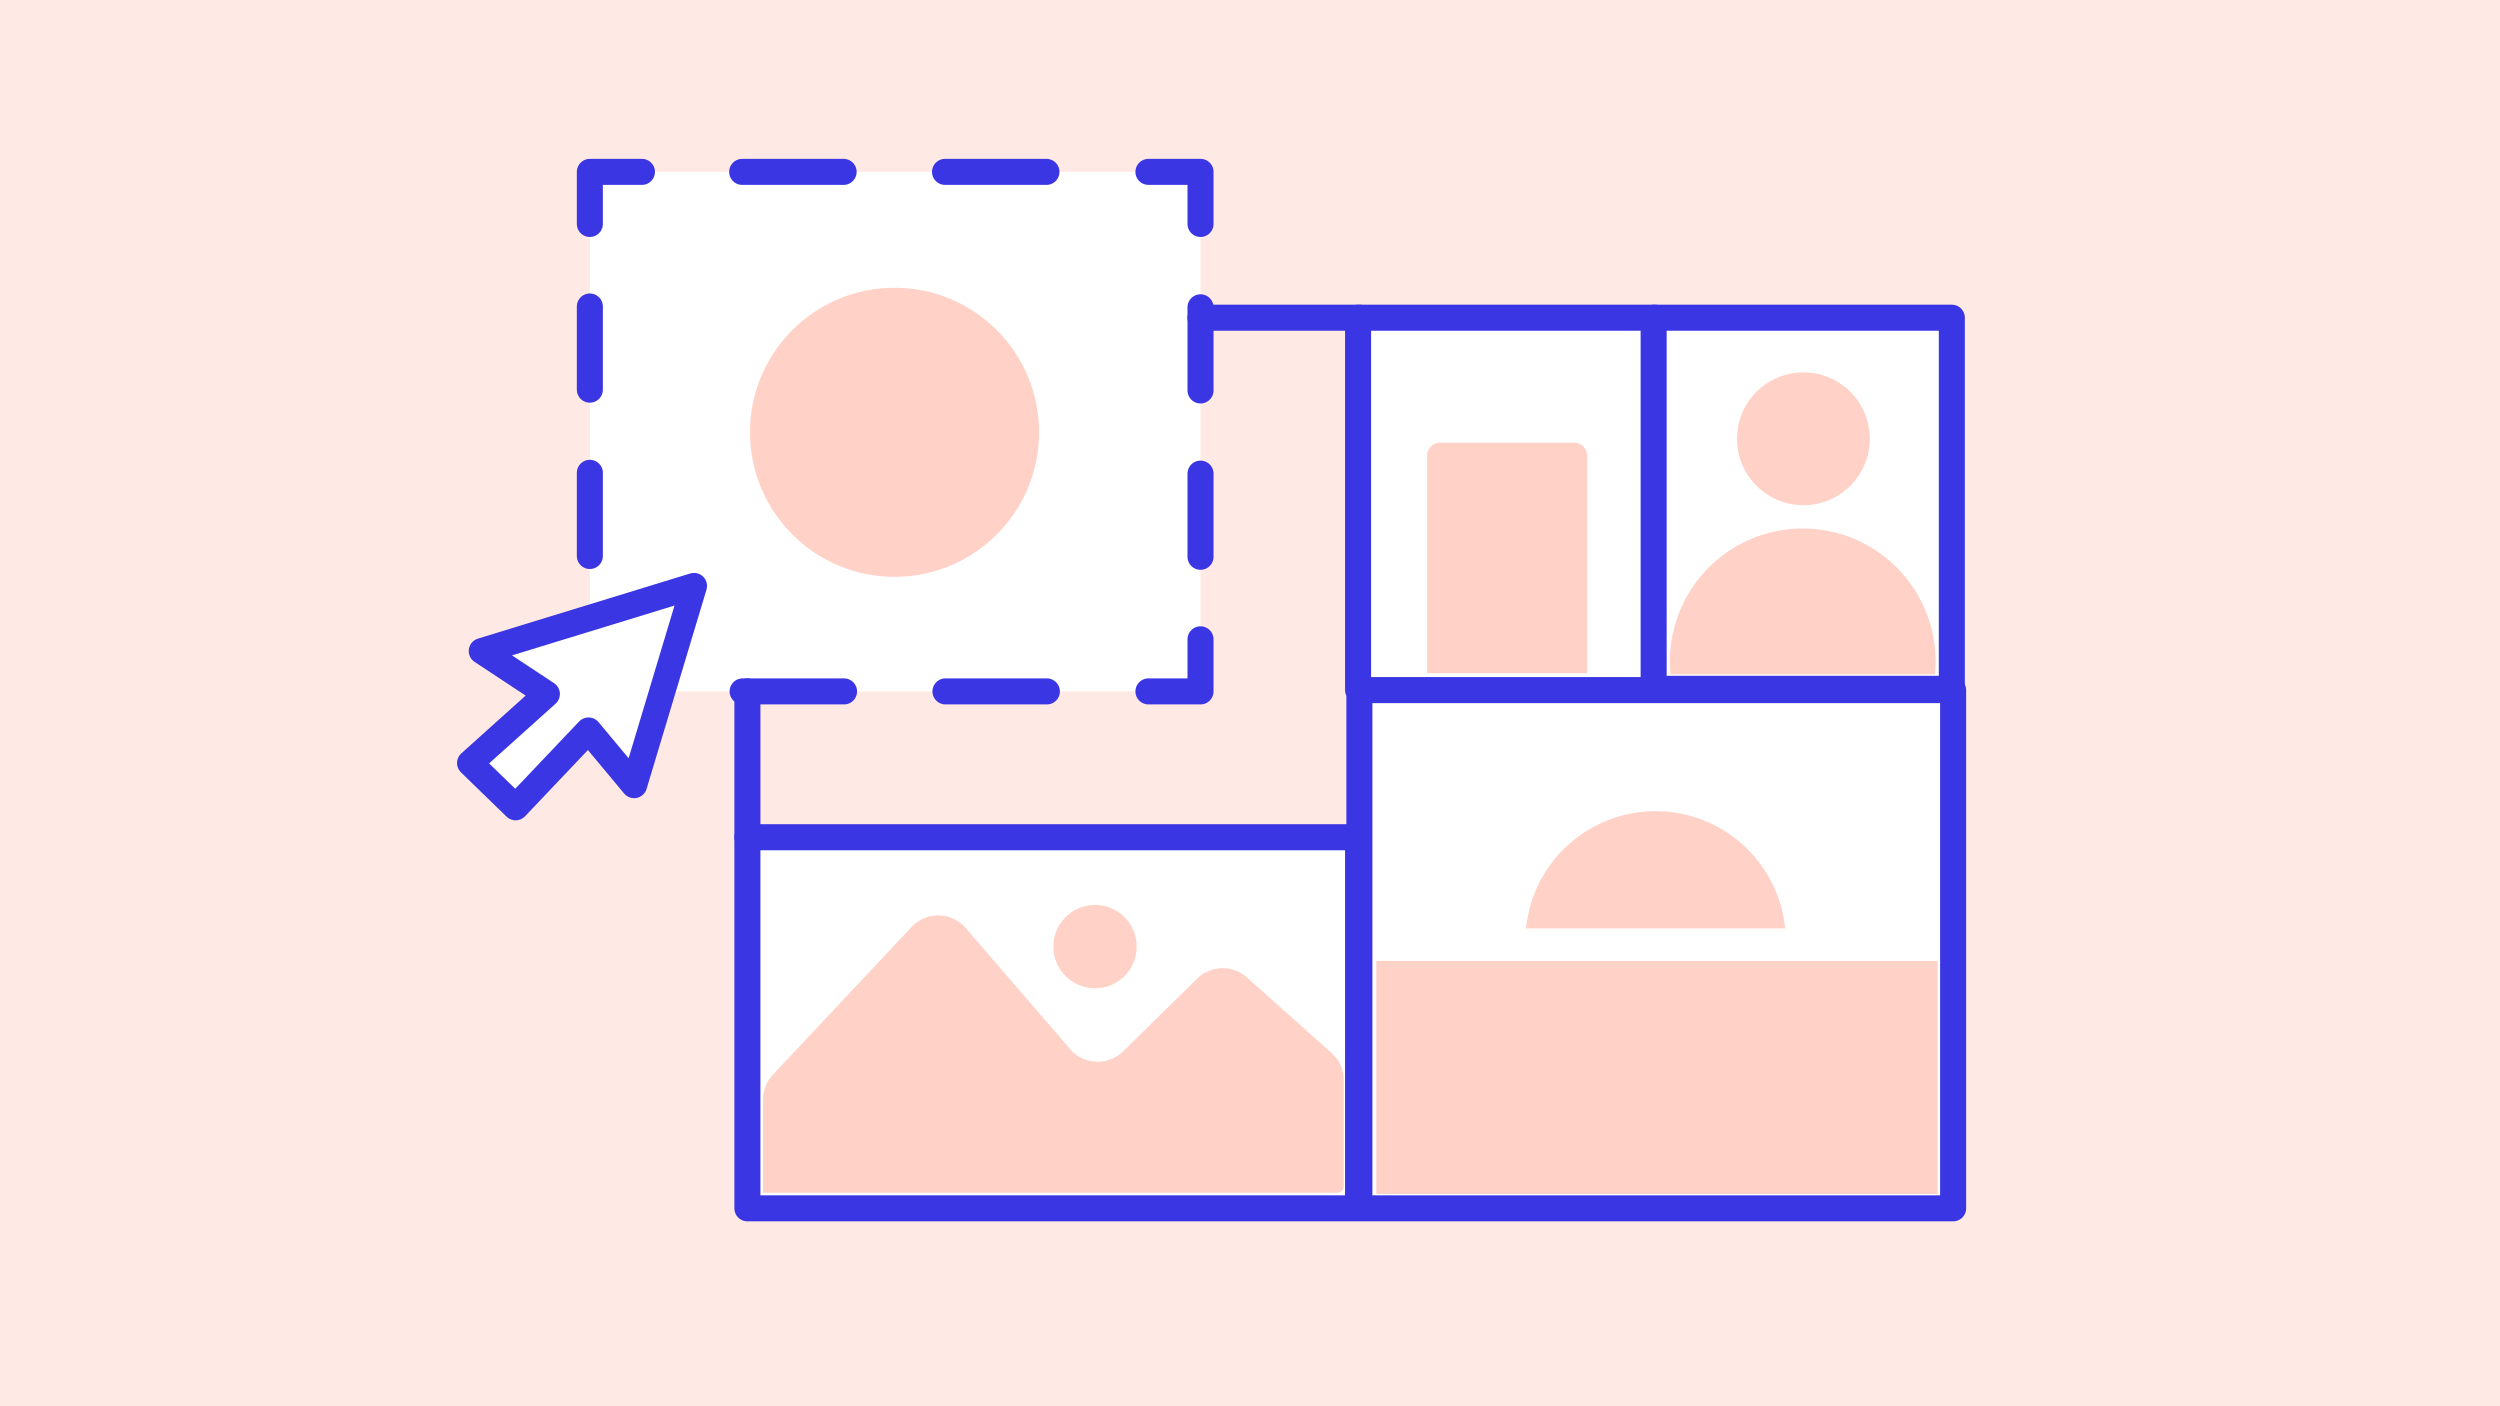 <svg xmlns="http://www.w3.org/2000/svg" width="192" height="108" viewBox="0 0 192 108">
    <defs>
        <style>
            .b{fill:#fff}.b,.e,.f,.g{stroke:#3a36e4;stroke-linecap:round;stroke-linejoin:round;stroke-width:2px}.c{fill:#ffd1c7}.e,.f,.g{fill:none}.f{stroke-dasharray:7.789 7.789}.g{stroke-dasharray:6.387 6.387}
        </style>
    </defs>
    <path fill="#ffe9e4" d="M0 0h192v108H0z"/>
    <path class="b" d="M57.4 64.3h46.9v28.5H57.4zM150 53v39.8h-45.6V53zM127.1 24.4V53h-22.8V24.4z"/>
    <path class="b" d="M149.9 24.4v28.5H127V24.4z"/>
    <path class="c" d="M128.3 51.8a10.2 10.2 0 1120.3 0z"/>
    <circle class="c" cx="138.5" cy="33.7" r="5.1"/>
    <path class="c" d="M105.7 73.8h43.1v17.9h-43.1zM117.2 71.3a10 10 0 0119.9 0zM59.3 82.6L70 71.2a2.8 2.8 0 014.1 0l8.2 9.5a2.8 2.8 0 004 0l5.7-5.6a2.8 2.8 0 013.8 0l6.5 5.8a2.8 2.8 0 01.9 2v8.2a.5.5 0 01-.6.5H58.7a.1.1 0 01-.1 0v-7.2a2.8 2.8 0 01.7-1.8z"/>
    <circle class="c" cx="84.1" cy="72.7" r="3.2"/>
    <path fill="#fff" d="M45.3 13.2h46.9v39.9H45.3z"/>
    <path class="e" d="M92.2 49.1v4h-4"/>
    <path class="f" d="M80.4 53.1H53.1"/>
    <path class="e" d="M49.3 53.1h-4v-4"/>
    <path class="g" d="M45.3 42.7V20.4"/>
    <path class="e" d="M45.3 17.2v-4h4"/>
    <path class="f" d="M57 13.2h27.3"/>
    <path class="e" d="M88.2 13.2h4v4"/>
    <path class="g" d="M92.2 23.6v22.3"/>
    <circle class="c" cx="68.7" cy="33.2" r="11.1"/>
    <path class="c" d="M110.6 34h10.3a1 1 0 011 1v16.7h-12.3V35a1 1 0 011-1z"/>
    <path class="b" d="M37 50l16.3-5-4.6 15.3-3.5-4.2-5.6 5.9-3.5-3.4 5.9-5.3-5-3.3zM104.4 24.4H92.2M57.4 64.3V53.1"/>
</svg>
